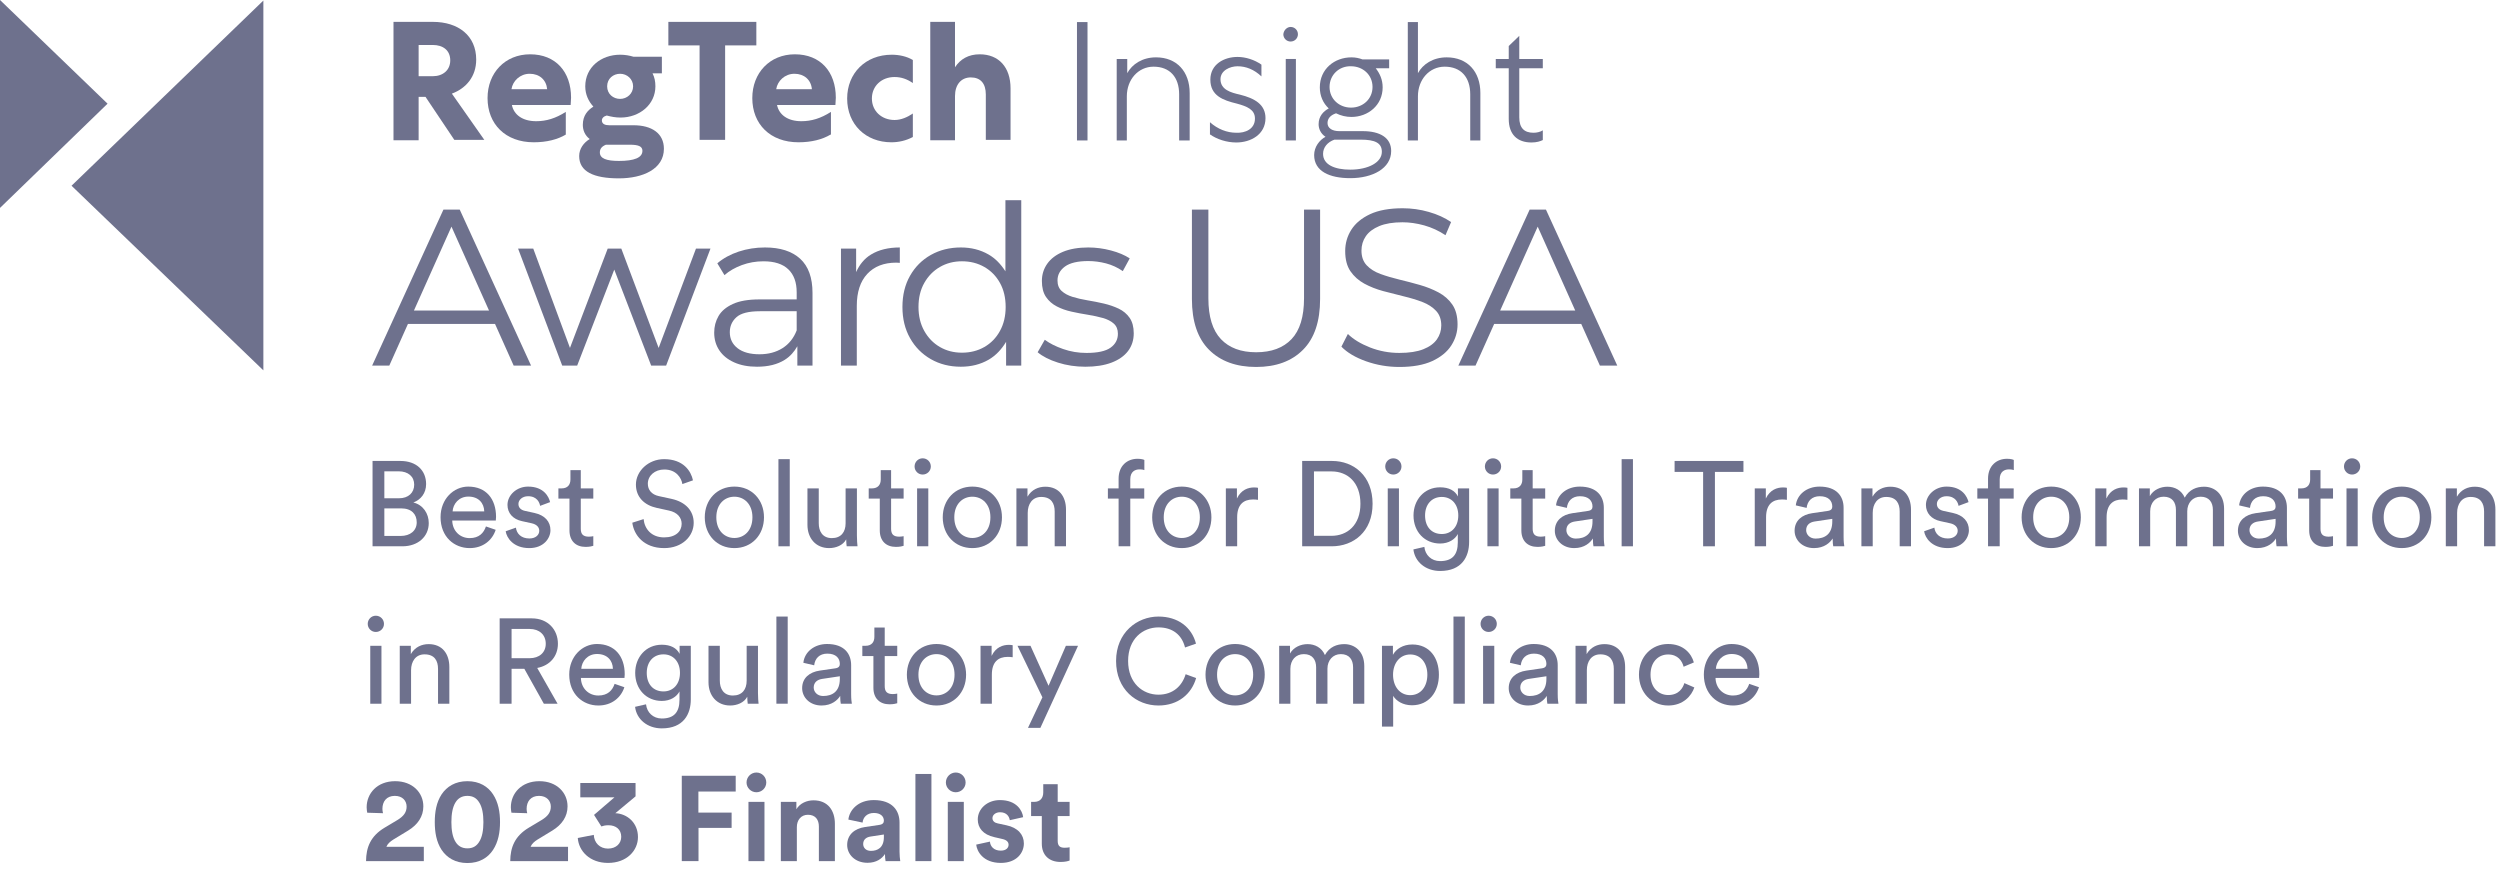 <?xml version="1.0" encoding="UTF-8"?>
<svg width="270px" height="94px" viewBox="0 0 270 94" version="1.1" xmlns="http://www.w3.org/2000/svg" xmlns:xlink="http://www.w3.org/1999/xlink">
    <title>RegTech-Insights-Awards-Finalist</title>
    <g id="✅-Desktop---Approved" stroke="none" stroke-width="1" fill="none" fill-rule="evenodd">
        <g id="RegTech-Insights-Awards-Finalist" transform="translate(0, 0)" fill="#6E718D">
            <g id="Best-Solution-for-Di" transform="translate(39.533, 49.497)" fill-rule="nonzero">
                <path d="M0.702,0.286 L0.702,9.503 L3.926,9.503 C5.616,9.503 6.773,8.45 6.773,6.994 C6.773,5.967 6.162,5.031 5.109,4.771 C5.915,4.472 6.487,3.77 6.487,2.782 C6.487,1.326 5.46,0.286 3.705,0.286 L0.702,0.286 Z M1.976,4.316 L1.976,1.404 L3.51,1.404 C4.563,1.404 5.2,1.976 5.2,2.847 C5.2,3.705 4.589,4.316 3.562,4.316 L1.976,4.316 Z M1.976,8.385 L1.976,5.408 L3.796,5.408 C4.914,5.408 5.473,6.032 5.473,6.916 C5.473,7.813 4.771,8.385 3.744,8.385 L1.976,8.385 Z" id="Shape"></path>
                <path d="M9.347,5.733 C9.399,4.927 10.023,4.134 11.05,4.134 C12.155,4.134 12.74,4.836 12.766,5.733 L9.347,5.733 Z M12.948,7.358 C12.714,8.06 12.207,8.619 11.193,8.619 C10.14,8.619 9.334,7.839 9.308,6.721 L14.014,6.721 C14.027,6.643 14.04,6.487 14.04,6.331 C14.04,4.381 12.961,3.055 11.037,3.055 C9.464,3.055 8.047,4.394 8.047,6.357 C8.047,8.476 9.516,9.698 11.193,9.698 C12.649,9.698 13.65,8.827 14.001,7.722 L12.948,7.358 Z" id="Shape"></path>
                <path d="M15.08,7.878 C15.184,8.593 15.912,9.698 17.628,9.698 C19.175,9.698 19.916,8.645 19.916,7.761 C19.916,6.838 19.318,6.149 18.187,5.902 L17.173,5.681 C16.692,5.577 16.458,5.304 16.458,4.927 C16.458,4.498 16.874,4.095 17.498,4.095 C18.486,4.095 18.746,4.81 18.798,5.135 L19.877,4.732 C19.747,4.173 19.214,3.055 17.498,3.055 C16.276,3.055 15.275,3.965 15.275,5.031 C15.275,5.915 15.86,6.578 16.835,6.786 L17.901,7.02 C18.421,7.137 18.707,7.436 18.707,7.826 C18.707,8.268 18.33,8.658 17.641,8.658 C16.757,8.658 16.263,8.138 16.185,7.488 L15.08,7.878 Z" id="Path"></path>
                <path d="M23.192,1.274 L22.074,1.274 L22.074,2.288 C22.074,2.834 21.788,3.25 21.112,3.25 L20.774,3.25 L20.774,4.355 L21.97,4.355 L21.97,7.787 C21.97,8.918 22.646,9.568 23.712,9.568 C24.128,9.568 24.44,9.49 24.544,9.451 L24.544,8.411 C24.44,8.437 24.219,8.463 24.063,8.463 C23.426,8.463 23.192,8.177 23.192,7.605 L23.192,4.355 L24.544,4.355 L24.544,3.25 L23.192,3.25 L23.192,1.274 Z" id="Path"></path>
                <path d="M35.308,2.379 C35.1,1.378 34.268,0.091 32.188,0.091 C30.485,0.091 29.146,1.391 29.146,2.834 C29.146,4.212 30.082,5.07 31.395,5.356 L32.708,5.642 C33.631,5.837 34.086,6.409 34.086,7.072 C34.086,7.878 33.462,8.541 32.188,8.541 C30.797,8.541 30.069,7.592 29.978,6.565 L28.756,6.955 C28.925,8.268 29.978,9.698 32.201,9.698 C34.164,9.698 35.386,8.398 35.386,6.968 C35.386,5.681 34.528,4.719 32.994,4.381 L31.616,4.082 C30.836,3.913 30.433,3.406 30.433,2.743 C30.433,1.885 31.174,1.209 32.214,1.209 C33.501,1.209 34.06,2.119 34.164,2.782 L35.308,2.379 Z" id="Path"></path>
                <path d="M39.78,8.606 C38.74,8.606 37.83,7.826 37.83,6.37 C37.83,4.927 38.74,4.147 39.78,4.147 C40.82,4.147 41.73,4.927 41.73,6.37 C41.73,7.826 40.82,8.606 39.78,8.606 Z M39.78,3.055 C37.908,3.055 36.582,4.472 36.582,6.37 C36.582,8.281 37.908,9.698 39.78,9.698 C41.652,9.698 42.978,8.281 42.978,6.37 C42.978,4.472 41.652,3.055 39.78,3.055 Z" id="Shape"></path>
                <polygon id="Path" points="45.76 9.503 45.76 0.091 44.538 0.091 44.538 9.503"></polygon>
                <path d="M51.857,8.749 C51.857,9.009 51.883,9.36 51.909,9.503 L53.079,9.503 C53.053,9.282 53.014,8.84 53.014,8.346 L53.014,3.25 L51.792,3.25 L51.792,7.02 C51.792,7.969 51.298,8.619 50.31,8.619 C49.283,8.619 48.893,7.865 48.893,7.007 L48.893,3.25 L47.671,3.25 L47.671,7.189 C47.671,8.606 48.555,9.698 50.011,9.698 C50.739,9.698 51.519,9.399 51.857,8.749 Z" id="Path"></path>
                <path d="M56.706,1.274 L55.588,1.274 L55.588,2.288 C55.588,2.834 55.302,3.25 54.626,3.25 L54.288,3.25 L54.288,4.355 L55.484,4.355 L55.484,7.787 C55.484,8.918 56.16,9.568 57.226,9.568 C57.642,9.568 57.954,9.49 58.058,9.451 L58.058,8.411 C57.954,8.437 57.733,8.463 57.577,8.463 C56.94,8.463 56.706,8.177 56.706,7.605 L56.706,4.355 L58.058,4.355 L58.058,3.25 L56.706,3.25 L56.706,1.274 Z" id="Path"></path>
                <path d="M60.723,9.503 L60.723,3.25 L59.514,3.25 L59.514,9.503 L60.723,9.503 Z M59.241,0.884 C59.241,1.365 59.631,1.755 60.112,1.755 C60.606,1.755 60.996,1.365 60.996,0.884 C60.996,0.39 60.606,0 60.112,0 C59.631,0 59.241,0.39 59.241,0.884 Z" id="Shape"></path>
                <path d="M65.481,8.606 C64.441,8.606 63.531,7.826 63.531,6.37 C63.531,4.927 64.441,4.147 65.481,4.147 C66.521,4.147 67.431,4.927 67.431,6.37 C67.431,7.826 66.521,8.606 65.481,8.606 Z M65.481,3.055 C63.609,3.055 62.283,4.472 62.283,6.37 C62.283,8.281 63.609,9.698 65.481,9.698 C67.353,9.698 68.679,8.281 68.679,6.37 C68.679,4.472 67.353,3.055 65.481,3.055 Z" id="Shape"></path>
                <path d="M71.461,5.889 C71.461,4.94 71.955,4.173 72.917,4.173 C74.009,4.173 74.373,4.875 74.373,5.746 L74.373,9.503 L75.595,9.503 L75.595,5.538 C75.595,4.147 74.854,3.068 73.359,3.068 C72.631,3.068 71.89,3.367 71.435,4.147 L71.435,3.25 L70.239,3.25 L70.239,9.503 L71.461,9.503 L71.461,5.889 Z" id="Path"></path>
                <path d="M84.045,4.355 L84.045,3.25 L82.537,3.25 L82.537,2.262 C82.537,1.404 83.096,1.196 83.525,1.196 C83.837,1.196 83.993,1.248 84.058,1.274 L84.058,0.182 C84.006,0.143 83.746,0.052 83.33,0.052 C82.199,0.052 81.276,0.806 81.276,2.197 L81.276,3.25 L80.119,3.25 L80.119,4.355 L81.276,4.355 L81.276,9.503 L82.537,9.503 L82.537,4.355 L84.045,4.355 Z" id="Path"></path>
                <path d="M88.101,8.606 C87.061,8.606 86.151,7.826 86.151,6.37 C86.151,4.927 87.061,4.147 88.101,4.147 C89.141,4.147 90.051,4.927 90.051,6.37 C90.051,7.826 89.141,8.606 88.101,8.606 Z M88.101,3.055 C86.229,3.055 84.903,4.472 84.903,6.37 C84.903,8.281 86.229,9.698 88.101,9.698 C89.973,9.698 91.299,8.281 91.299,6.37 C91.299,4.472 89.973,3.055 88.101,3.055 Z" id="Shape"></path>
                <path d="M96.33,3.185 C96.265,3.172 96.096,3.146 95.927,3.146 C95.29,3.146 94.51,3.38 94.055,4.342 L94.055,3.25 L92.859,3.25 L92.859,9.503 L94.081,9.503 L94.081,6.37 C94.081,4.992 94.77,4.446 95.797,4.446 C95.966,4.446 96.148,4.459 96.33,4.485 L96.33,3.185 Z" id="Path"></path>
                <path d="M102.375,8.372 L102.375,1.417 L104.286,1.417 C105.989,1.417 107.393,2.587 107.393,4.914 C107.393,7.228 105.963,8.372 104.26,8.372 L102.375,8.372 Z M104.299,9.503 C106.639,9.503 108.706,7.93 108.706,4.914 C108.706,1.885 106.665,0.286 104.325,0.286 L101.101,0.286 L101.101,9.503 L104.299,9.503 Z" id="Shape"></path>
                <path d="M111.553,9.503 L111.553,3.25 L110.344,3.25 L110.344,9.503 L111.553,9.503 Z M110.071,0.884 C110.071,1.365 110.461,1.755 110.942,1.755 C111.436,1.755 111.826,1.365 111.826,0.884 C111.826,0.39 111.436,0 110.942,0 C110.461,0 110.071,0.39 110.071,0.884 Z" id="Shape"></path>
                <path d="M113.113,9.841 C113.269,11.18 114.439,12.168 115.999,12.168 C118.352,12.168 119.132,10.621 119.132,9.035 L119.132,3.25 L117.923,3.25 L117.923,4.121 C117.611,3.497 116.961,3.133 115.999,3.133 C114.283,3.133 113.126,4.485 113.126,6.175 C113.126,7.943 114.335,9.204 115.999,9.204 C116.935,9.204 117.611,8.749 117.91,8.177 L117.91,9.074 C117.91,10.426 117.312,11.102 115.999,11.102 C115.05,11.102 114.387,10.439 114.296,9.568 L113.113,9.841 Z M116.181,8.177 C115.076,8.177 114.374,7.397 114.374,6.175 C114.374,4.966 115.102,4.173 116.181,4.173 C117.234,4.173 117.962,4.966 117.962,6.175 C117.962,7.384 117.234,8.177 116.181,8.177 Z" id="Shape"></path>
                <path d="M122.317,9.503 L122.317,3.25 L121.108,3.25 L121.108,9.503 L122.317,9.503 Z M120.835,0.884 C120.835,1.365 121.225,1.755 121.706,1.755 C122.2,1.755 122.59,1.365 122.59,0.884 C122.59,0.39 122.2,0 121.706,0 C121.225,0 120.835,0.39 120.835,0.884 Z" id="Shape"></path>
                <path d="M125.996,1.274 L124.878,1.274 L124.878,2.288 C124.878,2.834 124.592,3.25 123.916,3.25 L123.578,3.25 L123.578,4.355 L124.774,4.355 L124.774,7.787 C124.774,8.918 125.45,9.568 126.516,9.568 C126.932,9.568 127.244,9.49 127.348,9.451 L127.348,8.411 C127.244,8.437 127.023,8.463 126.867,8.463 C126.23,8.463 125.996,8.177 125.996,7.605 L125.996,4.355 L127.348,4.355 L127.348,3.25 L125.996,3.25 L125.996,1.274 Z" id="Path"></path>
                <path d="M128.388,7.826 C128.388,8.814 129.207,9.698 130.481,9.698 C131.599,9.698 132.223,9.1 132.496,8.658 C132.496,9.113 132.535,9.347 132.561,9.503 L133.757,9.503 C133.731,9.347 133.679,9.022 133.679,8.476 L133.679,5.343 C133.679,4.121 132.951,3.055 131.079,3.055 C129.727,3.055 128.648,3.887 128.518,5.083 L129.688,5.356 C129.766,4.628 130.247,4.095 131.105,4.095 C132.054,4.095 132.457,4.602 132.457,5.213 C132.457,5.434 132.353,5.629 131.976,5.681 L130.286,5.928 C129.207,6.084 128.388,6.708 128.388,7.826 Z M130.65,8.671 C130.026,8.671 129.636,8.229 129.636,7.761 C129.636,7.202 130.026,6.903 130.546,6.825 L132.457,6.539 L132.457,6.825 C132.457,8.19 131.651,8.671 130.65,8.671 Z" id="Shape"></path>
                <polygon id="Path" points="136.825 9.503 136.825 0.091 135.603 0.091 135.603 9.503"></polygon>
                <polygon id="Path" points="148.759 1.469 148.759 0.286 141.323 0.286 141.323 1.469 144.404 1.469 144.404 9.503 145.678 9.503 145.678 1.469"></polygon>
                <path d="M153.452,3.185 C153.387,3.172 153.218,3.146 153.049,3.146 C152.412,3.146 151.632,3.38 151.177,4.342 L151.177,3.25 L149.981,3.25 L149.981,9.503 L151.203,9.503 L151.203,6.37 C151.203,4.992 151.892,4.446 152.919,4.446 C153.088,4.446 153.27,4.459 153.452,4.485 L153.452,3.185 Z" id="Path"></path>
                <path d="M154.284,7.826 C154.284,8.814 155.103,9.698 156.377,9.698 C157.495,9.698 158.119,9.1 158.392,8.658 C158.392,9.113 158.431,9.347 158.457,9.503 L159.653,9.503 C159.627,9.347 159.575,9.022 159.575,8.476 L159.575,5.343 C159.575,4.121 158.847,3.055 156.975,3.055 C155.623,3.055 154.544,3.887 154.414,5.083 L155.584,5.356 C155.662,4.628 156.143,4.095 157.001,4.095 C157.95,4.095 158.353,4.602 158.353,5.213 C158.353,5.434 158.249,5.629 157.872,5.681 L156.182,5.928 C155.103,6.084 154.284,6.708 154.284,7.826 Z M156.546,8.671 C155.922,8.671 155.532,8.229 155.532,7.761 C155.532,7.202 155.922,6.903 156.442,6.825 L158.353,6.539 L158.353,6.825 C158.353,8.19 157.547,8.671 156.546,8.671 Z" id="Shape"></path>
                <path d="M162.721,5.889 C162.721,4.94 163.215,4.173 164.177,4.173 C165.269,4.173 165.633,4.875 165.633,5.746 L165.633,9.503 L166.855,9.503 L166.855,5.538 C166.855,4.147 166.114,3.068 164.619,3.068 C163.891,3.068 163.15,3.367 162.695,4.147 L162.695,3.25 L161.499,3.25 L161.499,9.503 L162.721,9.503 L162.721,5.889 Z" id="Path"></path>
                <path d="M168.272,7.878 C168.376,8.593 169.104,9.698 170.82,9.698 C172.367,9.698 173.108,8.645 173.108,7.761 C173.108,6.838 172.51,6.149 171.379,5.902 L170.365,5.681 C169.884,5.577 169.65,5.304 169.65,4.927 C169.65,4.498 170.066,4.095 170.69,4.095 C171.678,4.095 171.938,4.81 171.99,5.135 L173.069,4.732 C172.939,4.173 172.406,3.055 170.69,3.055 C169.468,3.055 168.467,3.965 168.467,5.031 C168.467,5.915 169.052,6.578 170.027,6.786 L171.093,7.02 C171.613,7.137 171.899,7.436 171.899,7.826 C171.899,8.268 171.522,8.658 170.833,8.658 C169.949,8.658 169.455,8.138 169.377,7.488 L168.272,7.878 Z" id="Path"></path>
                <path d="M177.944,4.355 L177.944,3.25 L176.436,3.25 L176.436,2.262 C176.436,1.404 176.995,1.196 177.424,1.196 C177.736,1.196 177.892,1.248 177.957,1.274 L177.957,0.182 C177.905,0.143 177.645,0.052 177.229,0.052 C176.098,0.052 175.175,0.806 175.175,2.197 L175.175,3.25 L174.018,3.25 L174.018,4.355 L175.175,4.355 L175.175,9.503 L176.436,9.503 L176.436,4.355 L177.944,4.355 Z" id="Path"></path>
                <path d="M182,8.606 C180.96,8.606 180.05,7.826 180.05,6.37 C180.05,4.927 180.96,4.147 182,4.147 C183.04,4.147 183.95,4.927 183.95,6.37 C183.95,7.826 183.04,8.606 182,8.606 Z M182,3.055 C180.128,3.055 178.802,4.472 178.802,6.37 C178.802,8.281 180.128,9.698 182,9.698 C183.872,9.698 185.198,8.281 185.198,6.37 C185.198,4.472 183.872,3.055 182,3.055 Z" id="Shape"></path>
                <path d="M190.229,3.185 C190.164,3.172 189.995,3.146 189.826,3.146 C189.189,3.146 188.409,3.38 187.954,4.342 L187.954,3.25 L186.758,3.25 L186.758,9.503 L187.98,9.503 L187.98,6.37 C187.98,4.992 188.669,4.446 189.696,4.446 C189.865,4.446 190.047,4.459 190.229,4.485 L190.229,3.185 Z" id="Path"></path>
                <path d="M192.686,9.503 L192.686,5.733 C192.686,4.797 193.271,4.147 194.142,4.147 C195.078,4.147 195.468,4.771 195.468,5.577 L195.468,9.503 L196.69,9.503 L196.69,5.72 C196.69,4.823 197.275,4.147 198.133,4.147 C199.056,4.147 199.459,4.758 199.459,5.577 L199.459,9.503 L200.668,9.503 L200.668,5.447 C200.668,3.809 199.602,3.068 198.51,3.068 C197.717,3.068 196.911,3.354 196.417,4.251 C196.079,3.445 195.325,3.068 194.545,3.068 C193.817,3.068 193.037,3.393 192.647,4.082 L192.647,3.25 L191.477,3.25 L191.477,9.503 L192.686,9.503 Z" id="Path"></path>
                <path d="M202.163,7.826 C202.163,8.814 202.982,9.698 204.256,9.698 C205.374,9.698 205.998,9.1 206.271,8.658 C206.271,9.113 206.31,9.347 206.336,9.503 L207.532,9.503 C207.506,9.347 207.454,9.022 207.454,8.476 L207.454,5.343 C207.454,4.121 206.726,3.055 204.854,3.055 C203.502,3.055 202.423,3.887 202.293,5.083 L203.463,5.356 C203.541,4.628 204.022,4.095 204.88,4.095 C205.829,4.095 206.232,4.602 206.232,5.213 C206.232,5.434 206.128,5.629 205.751,5.681 L204.061,5.928 C202.982,6.084 202.163,6.708 202.163,7.826 Z M204.425,8.671 C203.801,8.671 203.411,8.229 203.411,7.761 C203.411,7.202 203.801,6.903 204.321,6.825 L206.232,6.539 L206.232,6.825 C206.232,8.19 205.426,8.671 204.425,8.671 Z" id="Shape"></path>
                <path d="M211.081,1.274 L209.963,1.274 L209.963,2.288 C209.963,2.834 209.677,3.25 209.001,3.25 L208.663,3.25 L208.663,4.355 L209.859,4.355 L209.859,7.787 C209.859,8.918 210.535,9.568 211.601,9.568 C212.017,9.568 212.329,9.49 212.433,9.451 L212.433,8.411 C212.329,8.437 212.108,8.463 211.952,8.463 C211.315,8.463 211.081,8.177 211.081,7.605 L211.081,4.355 L212.433,4.355 L212.433,3.25 L211.081,3.25 L211.081,1.274 Z" id="Path"></path>
                <path d="M215.098,9.503 L215.098,3.25 L213.889,3.25 L213.889,9.503 L215.098,9.503 Z M213.616,0.884 C213.616,1.365 214.006,1.755 214.487,1.755 C214.981,1.755 215.371,1.365 215.371,0.884 C215.371,0.39 214.981,0 214.487,0 C214.006,0 213.616,0.39 213.616,0.884 Z" id="Shape"></path>
                <path d="M219.856,8.606 C218.816,8.606 217.906,7.826 217.906,6.37 C217.906,4.927 218.816,4.147 219.856,4.147 C220.896,4.147 221.806,4.927 221.806,6.37 C221.806,7.826 220.896,8.606 219.856,8.606 Z M219.856,3.055 C217.984,3.055 216.658,4.472 216.658,6.37 C216.658,8.281 217.984,9.698 219.856,9.698 C221.728,9.698 223.054,8.281 223.054,6.37 C223.054,4.472 221.728,3.055 219.856,3.055 Z" id="Shape"></path>
                <path d="M225.836,5.889 C225.836,4.94 226.33,4.173 227.292,4.173 C228.384,4.173 228.748,4.875 228.748,5.746 L228.748,9.503 L229.97,9.503 L229.97,5.538 C229.97,4.147 229.229,3.068 227.734,3.068 C227.006,3.068 226.265,3.367 225.81,4.147 L225.81,3.25 L224.614,3.25 L224.614,9.503 L225.836,9.503 L225.836,5.889 Z" id="Path"></path>
                <path d="M1.664,26.503 L1.664,20.25 L0.455,20.25 L0.455,26.503 L1.664,26.503 Z M0.182,17.884 C0.182,18.365 0.572,18.755 1.053,18.755 C1.547,18.755 1.937,18.365 1.937,17.884 C1.937,17.39 1.547,17 1.053,17 C0.572,17 0.182,17.39 0.182,17.884 Z" id="Shape"></path>
                <path d="M4.862,22.889 C4.862,21.94 5.356,21.173 6.318,21.173 C7.41,21.173 7.774,21.875 7.774,22.746 L7.774,26.503 L8.996,26.503 L8.996,22.538 C8.996,21.147 8.255,20.068 6.76,20.068 C6.032,20.068 5.291,20.367 4.836,21.147 L4.836,20.25 L3.64,20.25 L3.64,26.503 L4.862,26.503 L4.862,22.889 Z" id="Path"></path>
                <path d="M19.201,26.503 L20.683,26.503 L18.486,22.642 C19.877,22.382 20.722,21.355 20.722,20.029 C20.722,18.508 19.643,17.286 17.901,17.286 L14.43,17.286 L14.43,26.503 L15.717,26.503 L15.717,22.733 L17.095,22.733 L19.201,26.503 Z M15.717,21.589 L15.717,18.43 L17.667,18.43 C18.707,18.43 19.409,19.054 19.409,20.029 C19.409,20.978 18.707,21.589 17.667,21.589 L15.717,21.589 Z" id="Shape"></path>
                <path d="M23.244,22.733 C23.296,21.927 23.92,21.134 24.947,21.134 C26.052,21.134 26.637,21.836 26.663,22.733 L23.244,22.733 Z M26.845,24.358 C26.611,25.06 26.104,25.619 25.09,25.619 C24.037,25.619 23.231,24.839 23.205,23.721 L27.911,23.721 C27.924,23.643 27.937,23.487 27.937,23.331 C27.937,21.381 26.858,20.055 24.934,20.055 C23.361,20.055 21.944,21.394 21.944,23.357 C21.944,25.476 23.413,26.698 25.09,26.698 C26.546,26.698 27.547,25.827 27.898,24.722 L26.845,24.358 Z" id="Shape"></path>
                <path d="M29.055,26.841 C29.211,28.18 30.381,29.168 31.941,29.168 C34.294,29.168 35.074,27.621 35.074,26.035 L35.074,20.25 L33.865,20.25 L33.865,21.121 C33.553,20.497 32.903,20.133 31.941,20.133 C30.225,20.133 29.068,21.485 29.068,23.175 C29.068,24.943 30.277,26.204 31.941,26.204 C32.877,26.204 33.553,25.749 33.852,25.177 L33.852,26.074 C33.852,27.426 33.254,28.102 31.941,28.102 C30.992,28.102 30.329,27.439 30.238,26.568 L29.055,26.841 Z M32.123,25.177 C31.018,25.177 30.316,24.397 30.316,23.175 C30.316,21.966 31.044,21.173 32.123,21.173 C33.176,21.173 33.904,21.966 33.904,23.175 C33.904,24.384 33.176,25.177 32.123,25.177 Z" id="Shape"></path>
                <path d="M41.171,25.749 C41.171,26.009 41.197,26.36 41.223,26.503 L42.393,26.503 C42.367,26.282 42.328,25.84 42.328,25.346 L42.328,20.25 L41.106,20.25 L41.106,24.02 C41.106,24.969 40.612,25.619 39.624,25.619 C38.597,25.619 38.207,24.865 38.207,24.007 L38.207,20.25 L36.985,20.25 L36.985,24.189 C36.985,25.606 37.869,26.698 39.325,26.698 C40.053,26.698 40.833,26.399 41.171,25.749 Z" id="Path"></path>
                <polygon id="Path" points="45.539 26.503 45.539 17.091 44.317 17.091 44.317 26.503"></polygon>
                <path d="M47.099,24.826 C47.099,25.814 47.918,26.698 49.192,26.698 C50.31,26.698 50.934,26.1 51.207,25.658 C51.207,26.113 51.246,26.347 51.272,26.503 L52.468,26.503 C52.442,26.347 52.39,26.022 52.39,25.476 L52.39,22.343 C52.39,21.121 51.662,20.055 49.79,20.055 C48.438,20.055 47.359,20.887 47.229,22.083 L48.399,22.356 C48.477,21.628 48.958,21.095 49.816,21.095 C50.765,21.095 51.168,21.602 51.168,22.213 C51.168,22.434 51.064,22.629 50.687,22.681 L48.997,22.928 C47.918,23.084 47.099,23.708 47.099,24.826 Z M49.361,25.671 C48.737,25.671 48.347,25.229 48.347,24.761 C48.347,24.202 48.737,23.903 49.257,23.825 L51.168,23.539 L51.168,23.825 C51.168,25.19 50.362,25.671 49.361,25.671 Z" id="Shape"></path>
                <path d="M56.017,18.274 L54.899,18.274 L54.899,19.288 C54.899,19.834 54.613,20.25 53.937,20.25 L53.599,20.25 L53.599,21.355 L54.795,21.355 L54.795,24.787 C54.795,25.918 55.471,26.568 56.537,26.568 C56.953,26.568 57.265,26.49 57.369,26.451 L57.369,25.411 C57.265,25.437 57.044,25.463 56.888,25.463 C56.251,25.463 56.017,25.177 56.017,24.605 L56.017,21.355 L57.369,21.355 L57.369,20.25 L56.017,20.25 L56.017,18.274 Z" id="Path"></path>
                <path d="M61.607,25.606 C60.567,25.606 59.657,24.826 59.657,23.37 C59.657,21.927 60.567,21.147 61.607,21.147 C62.647,21.147 63.557,21.927 63.557,23.37 C63.557,24.826 62.647,25.606 61.607,25.606 Z M61.607,20.055 C59.735,20.055 58.409,21.472 58.409,23.37 C58.409,25.281 59.735,26.698 61.607,26.698 C63.479,26.698 64.805,25.281 64.805,23.37 C64.805,21.472 63.479,20.055 61.607,20.055 Z" id="Shape"></path>
                <path d="M69.836,20.185 C69.771,20.172 69.602,20.146 69.433,20.146 C68.796,20.146 68.016,20.38 67.561,21.342 L67.561,20.25 L66.365,20.25 L66.365,26.503 L67.587,26.503 L67.587,23.37 C67.587,21.992 68.276,21.446 69.303,21.446 C69.472,21.446 69.654,21.459 69.836,21.485 L69.836,20.185 Z" id="Path"></path>
                <polygon id="Path" points="72.826 29.116 76.895 20.25 75.582 20.25 73.71 24.566 71.76 20.25 70.356 20.25 73.047 25.814 71.487 29.116"></polygon>
                <path d="M85.579,26.698 C87.698,26.698 89.154,25.463 89.648,23.734 L88.517,23.318 C88.14,24.579 87.152,25.528 85.579,25.528 C83.902,25.528 82.303,24.293 82.303,21.888 C82.303,19.483 83.902,18.261 85.579,18.261 C87.087,18.261 88.101,19.041 88.452,20.432 L89.635,20.016 C89.167,18.235 87.685,17.091 85.579,17.091 C83.291,17.091 81.003,18.807 81.003,21.888 C81.003,24.969 83.2,26.698 85.579,26.698 Z" id="Path"></path>
                <path d="M93.86,25.606 C92.82,25.606 91.91,24.826 91.91,23.37 C91.91,21.927 92.82,21.147 93.86,21.147 C94.9,21.147 95.81,21.927 95.81,23.37 C95.81,24.826 94.9,25.606 93.86,25.606 Z M93.86,20.055 C91.988,20.055 90.662,21.472 90.662,23.37 C90.662,25.281 91.988,26.698 93.86,26.698 C95.732,26.698 97.058,25.281 97.058,23.37 C97.058,21.472 95.732,20.055 93.86,20.055 Z" id="Shape"></path>
                <path d="M99.827,26.503 L99.827,22.733 C99.827,21.797 100.412,21.147 101.283,21.147 C102.219,21.147 102.609,21.771 102.609,22.577 L102.609,26.503 L103.831,26.503 L103.831,22.72 C103.831,21.823 104.416,21.147 105.274,21.147 C106.197,21.147 106.6,21.758 106.6,22.577 L106.6,26.503 L107.809,26.503 L107.809,22.447 C107.809,20.809 106.743,20.068 105.651,20.068 C104.858,20.068 104.052,20.354 103.558,21.251 C103.22,20.445 102.466,20.068 101.686,20.068 C100.958,20.068 100.178,20.393 99.788,21.082 L99.788,20.25 L98.618,20.25 L98.618,26.503 L99.827,26.503 Z" id="Path"></path>
                <path d="M110.929,28.973 L110.929,25.658 C111.267,26.217 111.995,26.672 112.957,26.672 C114.79,26.672 115.869,25.229 115.869,23.37 C115.869,21.55 114.868,20.107 112.996,20.107 C111.982,20.107 111.241,20.601 110.903,21.225 L110.903,20.25 L109.72,20.25 L109.72,28.973 L110.929,28.973 Z M114.621,23.37 C114.621,24.657 113.906,25.58 112.775,25.58 C111.657,25.58 110.916,24.657 110.916,23.37 C110.916,22.122 111.657,21.186 112.775,21.186 C113.919,21.186 114.621,22.122 114.621,23.37 Z" id="Shape"></path>
                <polygon id="Path" points="118.664 26.503 118.664 17.091 117.442 17.091 117.442 26.503"></polygon>
                <path d="M121.849,26.503 L121.849,20.25 L120.64,20.25 L120.64,26.503 L121.849,26.503 Z M120.367,17.884 C120.367,18.365 120.757,18.755 121.238,18.755 C121.732,18.755 122.122,18.365 122.122,17.884 C122.122,17.39 121.732,17 121.238,17 C120.757,17 120.367,17.39 120.367,17.884 Z" id="Shape"></path>
                <path d="M123.409,24.826 C123.409,25.814 124.228,26.698 125.502,26.698 C126.62,26.698 127.244,26.1 127.517,25.658 C127.517,26.113 127.556,26.347 127.582,26.503 L128.778,26.503 C128.752,26.347 128.7,26.022 128.7,25.476 L128.7,22.343 C128.7,21.121 127.972,20.055 126.1,20.055 C124.748,20.055 123.669,20.887 123.539,22.083 L124.709,22.356 C124.787,21.628 125.268,21.095 126.126,21.095 C127.075,21.095 127.478,21.602 127.478,22.213 C127.478,22.434 127.374,22.629 126.997,22.681 L125.307,22.928 C124.228,23.084 123.409,23.708 123.409,24.826 Z M125.671,25.671 C125.047,25.671 124.657,25.229 124.657,24.761 C124.657,24.202 125.047,23.903 125.567,23.825 L127.478,23.539 L127.478,23.825 C127.478,25.19 126.672,25.671 125.671,25.671 Z" id="Shape"></path>
                <path d="M131.846,22.889 C131.846,21.94 132.34,21.173 133.302,21.173 C134.394,21.173 134.758,21.875 134.758,22.746 L134.758,26.503 L135.98,26.503 L135.98,22.538 C135.98,21.147 135.239,20.068 133.744,20.068 C133.016,20.068 132.275,20.367 131.82,21.147 L131.82,20.25 L130.624,20.25 L130.624,26.503 L131.846,26.503 L131.846,22.889 Z" id="Path"></path>
                <path d="M140.621,21.186 C141.687,21.186 142.142,21.901 142.298,22.512 L143.403,22.044 C143.143,21.095 142.285,20.055 140.621,20.055 C138.84,20.055 137.475,21.42 137.475,23.37 C137.475,25.268 138.814,26.698 140.634,26.698 C142.259,26.698 143.156,25.645 143.455,24.748 L142.376,24.28 C142.233,24.774 141.804,25.567 140.634,25.567 C139.62,25.567 138.723,24.8 138.723,23.37 C138.723,21.914 139.633,21.186 140.621,21.186 Z" id="Path"></path>
                <path d="M145.782,22.733 C145.834,21.927 146.458,21.134 147.485,21.134 C148.59,21.134 149.175,21.836 149.201,22.733 L145.782,22.733 Z M149.383,24.358 C149.149,25.06 148.642,25.619 147.628,25.619 C146.575,25.619 145.769,24.839 145.743,23.721 L150.449,23.721 C150.462,23.643 150.475,23.487 150.475,23.331 C150.475,21.381 149.396,20.055 147.472,20.055 C145.899,20.055 144.482,21.394 144.482,23.357 C144.482,25.476 145.951,26.698 147.628,26.698 C149.084,26.698 150.085,25.827 150.436,24.722 L149.383,24.358 Z" id="Shape"></path>
                <path d="M1.833,38.329 C1.794,38.186 1.768,38.017 1.768,37.861 C1.768,37.068 2.21,36.457 3.107,36.457 C3.952,36.457 4.381,37.003 4.381,37.614 C4.381,38.199 4.095,38.641 3.38,39.07 L1.989,39.902 C0.481,40.812 0.013,42.021 0,43.503 L6.24,43.503 L6.24,41.956 L2.197,41.956 C2.327,41.631 2.6,41.397 2.925,41.189 L4.55,40.201 C5.59,39.564 6.188,38.68 6.188,37.588 C6.188,36.119 5.031,34.871 3.146,34.871 C1.183,34.871 0.065,36.21 0.065,37.692 C0.065,37.9 0.104,38.16 0.13,38.277 L1.833,38.329 Z" id="Path"></path>
                <path d="M9.217,39.291 C9.217,38.407 9.347,37.653 9.672,37.146 C9.932,36.73 10.335,36.457 10.946,36.457 C11.57,36.457 11.947,36.73 12.207,37.146 C12.545,37.653 12.675,38.407 12.675,39.291 C12.675,40.175 12.545,40.929 12.207,41.436 C11.947,41.852 11.57,42.125 10.946,42.125 C10.335,42.125 9.932,41.852 9.672,41.436 C9.347,40.929 9.217,40.175 9.217,39.291 Z M7.423,39.291 C7.423,40.37 7.592,41.423 8.164,42.294 C8.723,43.126 9.633,43.711 10.946,43.711 C12.259,43.711 13.169,43.126 13.715,42.294 C14.287,41.423 14.469,40.37 14.469,39.291 C14.469,38.212 14.287,37.159 13.715,36.288 C13.169,35.456 12.259,34.871 10.946,34.871 C9.633,34.871 8.723,35.456 8.164,36.288 C7.592,37.159 7.423,38.212 7.423,39.291 Z" id="Shape"></path>
                <path d="M17.407,38.329 C17.368,38.186 17.342,38.017 17.342,37.861 C17.342,37.068 17.784,36.457 18.681,36.457 C19.526,36.457 19.955,37.003 19.955,37.614 C19.955,38.199 19.669,38.641 18.954,39.07 L17.563,39.902 C16.055,40.812 15.587,42.021 15.574,43.503 L21.814,43.503 L21.814,41.956 L17.771,41.956 C17.901,41.631 18.174,41.397 18.499,41.189 L20.124,40.201 C21.164,39.564 21.762,38.68 21.762,37.588 C21.762,36.119 20.605,34.871 18.72,34.871 C16.757,34.871 15.639,36.21 15.639,37.692 C15.639,37.9 15.678,38.16 15.704,38.277 L17.407,38.329 Z" id="Path"></path>
                <path d="M25.415,39.759 C25.597,39.694 25.818,39.629 26.182,39.629 C26.988,39.629 27.56,40.084 27.56,40.877 C27.56,41.579 27.027,42.151 26.13,42.151 C25.246,42.151 24.635,41.527 24.596,40.669 L22.867,41.007 C22.971,42.424 24.167,43.698 26.13,43.698 C28.171,43.698 29.367,42.359 29.367,40.903 C29.367,39.356 28.197,38.381 26.923,38.329 L29.107,36.509 L29.107,35.066 L23.14,35.066 L23.14,36.613 L26.832,36.613 L24.622,38.511 L25.415,39.759 Z" id="Path"></path>
                <polygon id="Path" points="35.906 43.503 35.906 39.915 39.481 39.915 39.481 38.264 35.893 38.264 35.893 35.989 39.923 35.989 39.923 34.286 34.099 34.286 34.099 43.503"></polygon>
                <path d="M43.03,43.503 L43.03,37.107 L41.301,37.107 L41.301,43.503 L43.03,43.503 Z M41.093,35.014 C41.093,35.586 41.574,36.067 42.159,36.067 C42.757,36.067 43.225,35.586 43.225,35.014 C43.225,34.416 42.757,33.935 42.159,33.935 C41.574,33.935 41.093,34.416 41.093,35.014 Z" id="Shape"></path>
                <path d="M46.527,39.824 C46.527,39.083 46.969,38.498 47.723,38.498 C48.555,38.498 48.906,39.057 48.906,39.772 L48.906,43.503 L50.635,43.503 L50.635,39.473 C50.635,38.069 49.907,36.938 48.321,36.938 C47.632,36.938 46.865,37.237 46.475,37.9 L46.475,37.107 L44.798,37.107 L44.798,43.503 L46.527,43.503 L46.527,39.824 Z" id="Path"></path>
                <path d="M51.961,41.761 C51.961,42.762 52.793,43.685 54.158,43.685 C55.107,43.685 55.718,43.243 56.043,42.736 C56.043,42.983 56.069,43.334 56.108,43.503 L57.694,43.503 C57.655,43.282 57.616,42.827 57.616,42.489 L57.616,39.343 C57.616,38.056 56.862,36.912 54.834,36.912 C53.118,36.912 52.195,38.017 52.091,39.018 L53.625,39.343 C53.677,38.784 54.093,38.303 54.847,38.303 C55.575,38.303 55.926,38.68 55.926,39.135 C55.926,39.356 55.809,39.538 55.445,39.59 L53.872,39.824 C52.806,39.98 51.961,40.617 51.961,41.761 Z M54.522,42.398 C53.963,42.398 53.69,42.034 53.69,41.657 C53.69,41.163 54.041,40.916 54.483,40.851 L55.926,40.63 L55.926,40.916 C55.926,42.047 55.25,42.398 54.522,42.398 Z" id="Shape"></path>
                <polygon id="Path" points="61.061 43.503 61.061 34.091 59.332 34.091 59.332 43.503"></polygon>
                <path d="M64.558,43.503 L64.558,37.107 L62.829,37.107 L62.829,43.503 L64.558,43.503 Z M62.621,35.014 C62.621,35.586 63.102,36.067 63.687,36.067 C64.285,36.067 64.753,35.586 64.753,35.014 C64.753,34.416 64.285,33.935 63.687,33.935 C63.102,33.935 62.621,34.416 62.621,35.014 Z" id="Shape"></path>
                <path d="M65.897,41.722 C65.975,42.45 66.638,43.698 68.562,43.698 C70.239,43.698 71.045,42.632 71.045,41.592 C71.045,40.656 70.408,39.889 69.147,39.629 L68.237,39.434 C67.886,39.369 67.652,39.174 67.652,38.862 C67.652,38.498 68.016,38.225 68.471,38.225 C69.199,38.225 69.472,38.706 69.524,39.083 L70.967,38.758 C70.889,38.069 70.278,36.912 68.458,36.912 C67.08,36.912 66.066,37.861 66.066,39.005 C66.066,39.902 66.625,40.643 67.86,40.916 L68.705,41.111 C69.199,41.215 69.394,41.449 69.394,41.735 C69.394,42.073 69.121,42.372 68.549,42.372 C67.795,42.372 67.418,41.904 67.379,41.397 L65.897,41.722 Z" id="Path"></path>
                <path d="M74.698,35.196 L73.138,35.196 L73.138,36.093 C73.138,36.665 72.826,37.107 72.15,37.107 L71.825,37.107 L71.825,38.641 L72.982,38.641 L72.982,41.618 C72.982,42.853 73.762,43.594 75.01,43.594 C75.517,43.594 75.829,43.503 75.985,43.438 L75.985,42.008 C75.894,42.034 75.66,42.06 75.452,42.06 C74.958,42.06 74.698,41.878 74.698,41.319 L74.698,38.641 L75.985,38.641 L75.985,37.107 L74.698,37.107 L74.698,35.196 Z" id="Path"></path>
            </g>
            <polygon id="Fill-1" points="7.725 20.059 28.444 39.999 28.444 0.059"></polygon>
            <polygon id="Fill-2" points="-3.63797881e-12 0 -3.63797881e-12 22.455 11.616 11.197"></polygon>
            <polygon id="Fill-3" points="75.555 15.104 78.313 15.104 78.313 4.902 81.685 4.902 81.685 2.363 72.183 2.363 72.183 4.902 75.555 4.902"></polygon>
            <g id="Group-34" transform="translate(40.19, 2.362)">
                <path d="M43.641,7.269 C43.772,6.393 44.56,5.605 45.611,5.605 C46.662,5.605 47.407,6.262 47.494,7.269 L43.641,7.269 Z M45.655,3.503 C42.94,3.503 41.058,5.518 41.058,8.232 C41.058,11.035 42.984,13.005 46.049,13.005 C47.45,13.005 48.633,12.698 49.508,12.173 L49.552,12.173 L49.552,9.721 C48.457,10.422 47.45,10.728 46.356,10.728 C44.867,10.728 43.948,10.027 43.728,8.977 L50.034,8.977 C50.034,8.758 50.078,8.451 50.078,8.188 C50.078,5.386 48.414,3.503 45.655,3.503 L45.655,3.503 Z" id="Fill-4"></path>
                <path d="M56.076,13.005 C56.864,13.005 57.652,12.83 58.397,12.436 L58.397,9.896 C57.827,10.29 57.127,10.597 56.426,10.597 C55.025,10.597 53.974,9.634 53.974,8.276 C53.974,6.919 55.025,5.956 56.426,5.956 C57.127,5.956 57.784,6.175 58.397,6.612 L58.397,4.117 C57.74,3.723 56.908,3.547 56.12,3.547 C53.274,3.547 51.303,5.561 51.303,8.276 C51.303,11.078 53.318,13.005 56.076,13.005" id="Fill-6"></path>
                <path d="M62.95,8.013 C62.95,6.787 63.607,5.999 64.658,5.999 C65.708,5.999 66.278,6.655 66.278,7.838 L66.278,12.742 L68.949,12.742 L68.949,7.181 C68.949,4.904 67.679,3.503 65.621,3.503 C64.395,3.503 63.519,4.028 62.95,4.904 L62.95,0 L60.279,0 L60.279,12.786 L62.95,12.786 L62.95,8.013 Z" id="Fill-8"></path>
                <path d="M5.022,2.496 L6.555,2.496 C7.649,2.496 8.437,3.065 8.437,4.16 C8.437,5.211 7.649,5.868 6.555,5.868 L5.022,5.868 L5.022,2.496 Z M5.022,8.101 L5.766,8.101 L8.875,12.742 L12.115,12.742 L8.612,7.75 C10.145,7.181 11.24,5.911 11.24,4.072 C11.24,1.489 9.313,0 6.555,0 L2.307,0 L2.307,12.786 L5.022,12.786 L5.022,8.101 Z" id="Fill-10"></path>
                <path d="M17.019,5.605 C18.07,5.605 18.814,6.262 18.902,7.269 L15.049,7.269 C15.18,6.393 15.968,5.605 17.019,5.605 M17.457,13.005 C18.858,13.005 20.04,12.698 20.916,12.173 L20.916,9.721 C19.821,10.421 18.814,10.728 17.72,10.728 C16.231,10.728 15.311,10.027 15.092,8.977 L21.441,8.977 C21.441,8.758 21.485,8.451 21.485,8.188 C21.485,5.386 19.821,3.503 17.063,3.503 C14.348,3.503 12.465,5.518 12.465,8.232 C12.465,11.034 14.392,13.005 17.457,13.005" id="Fill-12"></path>
                <path d="M25.251,13.267 L27.835,13.267 C28.754,13.267 29.192,13.442 29.192,13.924 C29.192,14.668 28.316,15.019 26.652,15.019 C25.295,15.019 24.594,14.756 24.594,14.099 C24.594,13.705 24.813,13.442 25.251,13.267 M26.784,5.605 C27.528,5.605 28.185,6.174 28.185,6.962 C28.185,7.75 27.528,8.319 26.784,8.319 C26.039,8.319 25.382,7.794 25.382,6.962 C25.382,6.13 26.039,5.605 26.784,5.605 M26.652,16.901 C29.235,16.901 31.512,15.894 31.512,13.705 C31.512,12.041 30.199,11.165 28.229,11.165 L25.601,11.165 C25.164,11.165 24.813,11.034 24.813,10.64 C24.813,10.421 24.988,10.202 25.339,10.114 C25.82,10.246 26.302,10.334 26.827,10.334 C28.885,10.334 30.593,8.932 30.593,6.962 C30.593,6.437 30.505,5.999 30.286,5.561 L31.293,5.561 L31.293,3.766 L28.229,3.766 C27.791,3.634 27.309,3.547 26.784,3.547 C24.726,3.547 23.018,4.904 23.018,6.962 C23.018,7.838 23.368,8.582 23.894,9.151 C23.281,9.545 22.755,10.114 22.755,11.122 C22.755,11.691 22.974,12.26 23.5,12.654 C22.843,13.048 22.361,13.705 22.361,14.493 C22.361,16.157 23.894,16.901 26.652,16.901" id="Fill-14"></path>
                <polygon id="Fill-16" points="76.123 12.807 77.261 12.807 77.261 0.022 76.123 0.022"></polygon>
                <path d="M84.661,3.832 C83.172,3.832 82.078,4.576 81.552,5.539 L81.552,4.007 L80.457,4.007 L80.414,4.007 L80.414,12.808 L81.508,12.808 L81.508,8.035 C81.508,6.24 82.734,4.839 84.398,4.839 C86.15,4.839 87.157,5.977 87.157,7.816 L87.157,12.808 L88.295,12.808 L88.295,7.685 C88.295,5.365 86.894,3.832 84.661,3.832" id="Fill-18"></path>
                <path d="M96.483,10.399 C96.483,8.91 95.301,8.254 93.725,7.86 C92.761,7.641 91.623,7.334 91.623,6.196 C91.623,5.232 92.674,4.795 93.462,4.795 C94.381,4.795 95.257,5.145 96.045,5.889 L96.045,4.619 C95.301,4.094 94.338,3.787 93.462,3.787 C92.017,3.787 90.528,4.575 90.528,6.239 C90.528,7.991 91.929,8.472 93.374,8.823 C94.513,9.129 95.345,9.48 95.345,10.443 C95.345,11.581 94.294,12.019 93.33,11.975 C92.323,11.975 91.316,11.581 90.485,10.837 L90.485,12.151 C91.229,12.676 92.28,13.026 93.33,13.026 C94.907,13.026 96.483,12.151 96.483,10.399" id="Fill-19"></path>
                <polygon id="Fill-20" points="98.672 12.807 99.767 12.807 99.767 4.006 98.672 4.006"></polygon>
                <path d="M99.198,2.124 C99.636,2.124 99.986,1.774 99.986,1.336 C99.986,0.898 99.636,0.548 99.198,0.548 C98.804,0.548 98.454,0.898 98.41,1.336 C98.41,1.774 98.76,2.124 99.198,2.124" id="Fill-21"></path>
                <path d="M103.927,12.72 L104.409,12.72 L106.773,12.72 C108.306,12.72 109.05,13.07 109.05,14.034 C109.05,15.172 107.605,15.96 105.635,15.96 C103.971,15.96 102.701,15.435 102.701,14.253 C102.701,13.552 103.183,12.983 103.927,12.72 M105.722,4.795 C106.992,4.795 108.043,5.714 108.043,7.028 C108.043,8.342 106.992,9.261 105.722,9.261 C104.452,9.261 103.402,8.342 103.402,7.028 C103.402,5.714 104.452,4.751 105.722,4.795 M101.738,14.384 C101.738,16.135 103.402,16.88 105.635,16.88 C108.043,16.88 110.057,15.829 110.057,13.946 C110.057,12.501 108.831,11.801 106.992,11.801 L104.452,11.801 C103.708,11.801 103.183,11.494 103.183,10.925 C103.183,10.487 103.445,10.093 104.102,9.874 C104.628,10.137 105.197,10.268 105.766,10.268 C107.561,10.268 109.137,8.998 109.137,7.072 C109.137,6.24 108.831,5.583 108.393,5.014 L109.838,5.014 L109.838,4.051 L106.948,4.051 C106.598,3.919 106.204,3.832 105.766,3.832 C103.927,3.832 102.351,5.102 102.351,7.072 C102.351,7.991 102.701,8.779 103.314,9.349 C102.745,9.655 102.22,10.181 102.22,11.056 C102.22,11.538 102.438,12.063 102.964,12.414 C102.307,12.764 101.738,13.508 101.738,14.384" id="Fill-22"></path>
                <path d="M112.947,8.035 C112.947,6.24 114.173,4.839 115.837,4.839 C117.588,4.839 118.595,5.977 118.595,7.816 L118.595,12.808 L119.69,12.808 L119.69,7.685 C119.69,5.364 118.289,3.832 116.056,3.832 C114.567,3.832 113.472,4.576 112.947,5.539 L112.947,0.022 L111.852,0.022 L111.852,12.808 L112.947,12.808 L112.947,8.035 Z" id="Fill-23"></path>
                <path d="M122.754,10.487 C122.754,12.151 123.674,13.026 125.207,13.026 C125.775,13.026 126.169,12.895 126.433,12.764 L126.433,11.713 C126.169,11.888 125.775,11.976 125.425,11.976 C124.418,11.976 123.892,11.45 123.892,10.312 L123.892,5.014 L126.433,5.014 L126.433,4.007 L123.892,4.007 L123.892,1.511 L122.754,2.606 L122.754,4.007 L121.353,4.007 L121.353,5.014 L122.754,5.014 L122.754,10.487 Z" id="Fill-24"></path>
                <path d="M4.514,31.179 L8.569,22.114 L12.626,31.179 L4.514,31.179 Z M7.702,20.273 L0,37.125 L1.853,37.125 L3.868,32.622 L13.272,32.622 L15.287,37.125 L17.165,37.125 L9.46,20.273 L7.702,20.273 Z" id="Fill-25"></path>
                <polygon id="Fill-26" points="30.943 35.216 26.911 24.487 25.442 24.487 21.367 35.213 17.402 24.487 15.763 24.487 20.53 37.125 22.144 37.125 26.151 26.755 30.137 37.125 31.751 37.125 36.541 24.487 34.975 24.487"></polygon>
                <path d="M44.322,35.237 C43.624,35.678 42.794,35.899 41.83,35.899 C40.819,35.899 40.032,35.682 39.471,35.248 C38.909,34.814 38.629,34.235 38.629,33.515 C38.629,32.871 38.866,32.332 39.339,31.902 C39.812,31.468 40.66,31.251 41.879,31.251 L45.852,31.251 L45.852,33.32 C45.53,34.155 45.02,34.796 44.322,35.237 M42.432,24.364 C41.437,24.364 40.49,24.512 39.591,24.809 C38.692,25.109 37.922,25.529 37.281,26.075 L38.052,27.352 C38.564,26.9 39.191,26.542 39.929,26.267 C40.667,25.995 41.446,25.858 42.264,25.858 C43.452,25.858 44.347,26.147 44.948,26.726 C45.55,27.301 45.852,28.129 45.852,29.204 L45.852,29.974 L41.83,29.974 C40.627,29.974 39.667,30.141 38.954,30.47 C38.24,30.799 37.726,31.229 37.413,31.768 C37.1,32.307 36.943,32.904 36.943,33.562 C36.943,34.286 37.128,34.922 37.497,35.476 C37.866,36.029 38.401,36.463 39.099,36.774 C39.797,37.089 40.618,37.244 41.566,37.244 C42.77,37.244 43.769,36.999 44.563,36.499 C45.17,36.119 45.594,35.609 45.924,35.033 L45.924,37.125 L47.561,37.125 L47.561,29.276 C47.561,27.623 47.114,26.393 46.225,25.579 C45.333,24.769 44.071,24.364 42.432,24.364" id="Fill-27"></path>
                <path d="M52.272,27.025 L52.272,24.487 L50.635,24.487 L50.635,37.125 L52.344,37.125 L52.344,30.672 C52.344,29.182 52.721,28.028 53.476,27.218 C54.231,26.408 55.274,26.003 56.605,26.003 C56.67,26.003 56.734,26.006 56.799,26.014 C56.862,26.024 56.927,26.028 56.99,26.028 L56.99,24.364 C55.755,24.364 54.719,24.617 53.885,25.124 C53.149,25.57 52.633,26.224 52.272,27.025" id="Fill-28"></path>
                <path d="M67.805,33.381 C67.397,34.126 66.835,34.705 66.121,35.114 C65.407,35.522 64.6,35.728 63.702,35.728 C62.818,35.728 62.023,35.522 61.319,35.114 C60.611,34.705 60.05,34.126 59.633,33.381 C59.215,32.636 59.007,31.771 59.007,30.791 C59.007,29.796 59.215,28.932 59.633,28.194 C60.05,27.456 60.611,26.881 61.319,26.472 C62.023,26.064 62.818,25.857 63.702,25.857 C64.6,25.857 65.407,26.064 66.121,26.472 C66.835,26.881 67.397,27.456 67.805,28.194 C68.216,28.932 68.421,29.796 68.421,30.791 C68.421,31.771 68.216,32.636 67.805,33.381 L67.805,33.381 Z M68.395,26.941 C67.903,26.172 67.308,25.539 66.553,25.112 C65.678,24.613 64.688,24.364 63.581,24.364 C62.377,24.364 61.298,24.635 60.343,25.17 C59.389,25.709 58.638,26.458 58.092,27.424 C57.545,28.386 57.273,29.511 57.273,30.791 C57.273,32.061 57.545,33.182 58.092,34.151 C58.638,35.124 59.389,35.88 60.343,36.427 C61.298,36.973 62.377,37.244 63.581,37.244 C64.704,37.244 65.704,36.991 66.578,36.488 C67.359,36.036 67.975,35.373 68.468,34.557 L68.468,37.125 L70.106,37.125 L70.106,19.262 L68.395,19.262 L68.395,26.941 Z" id="Fill-29"></path>
                <path d="M80.628,30.973 C80.138,30.741 79.601,30.556 79.015,30.419 C78.429,30.285 77.843,30.166 77.257,30.072 C76.671,29.974 76.134,29.852 75.644,29.7 C75.155,29.547 74.761,29.334 74.464,29.059 C74.168,28.788 74.02,28.412 74.02,27.927 C74.02,27.32 74.287,26.817 74.826,26.422 C75.363,26.032 76.202,25.832 77.342,25.832 C77.984,25.832 78.626,25.919 79.268,26.085 C79.91,26.256 80.512,26.53 81.073,26.918 L81.82,25.544 C81.29,25.192 80.615,24.907 79.798,24.689 C78.979,24.473 78.161,24.364 77.342,24.364 C76.266,24.364 75.356,24.523 74.609,24.834 C73.862,25.148 73.298,25.576 72.913,26.122 C72.528,26.669 72.334,27.287 72.334,27.977 C72.334,28.698 72.482,29.276 72.779,29.71 C73.076,30.145 73.466,30.485 73.947,30.733 C74.428,30.983 74.962,31.172 75.548,31.299 C76.134,31.428 76.723,31.541 77.318,31.634 C77.912,31.733 78.449,31.848 78.932,31.985 C79.413,32.123 79.801,32.322 80.098,32.586 C80.395,32.853 80.543,33.218 80.543,33.681 C80.543,34.307 80.279,34.81 79.749,35.187 C79.219,35.566 78.353,35.755 77.148,35.755 C76.266,35.755 75.423,35.614 74.622,35.331 C73.819,35.053 73.161,34.717 72.647,34.333 L71.876,35.681 C72.406,36.13 73.137,36.504 74.068,36.8 C74.998,37.096 75.985,37.245 77.029,37.245 C78.136,37.245 79.078,37.096 79.858,36.8 C80.635,36.504 81.23,36.087 81.639,35.548 C82.048,35.01 82.254,34.373 82.254,33.635 C82.254,32.944 82.104,32.386 81.807,31.959 C81.511,31.537 81.118,31.207 80.628,30.973" id="Fill-30"></path>
                <path d="M100.645,29.855 C100.645,31.844 100.196,33.313 99.299,34.261 C98.402,35.208 97.122,35.682 95.473,35.682 C93.83,35.682 92.564,35.208 91.667,34.261 C90.77,33.313 90.315,31.844 90.315,29.855 L90.315,20.273 L88.537,20.273 L88.537,29.927 C88.537,32.351 89.154,34.181 90.387,35.414 C91.624,36.651 93.317,37.27 95.473,37.27 C97.621,37.27 99.307,36.651 100.536,35.414 C101.766,34.181 102.381,32.351 102.381,29.927 L102.381,20.273 L100.645,20.273 L100.645,29.855 Z" id="Fill-31"></path>
                <path d="M115.168,29.218 C114.549,28.889 113.873,28.618 113.142,28.411 C112.412,28.202 111.678,28.01 110.94,27.833 C110.202,27.655 109.525,27.456 108.907,27.229 C108.288,27.004 107.789,26.693 107.413,26.292 C107.037,25.89 106.849,25.362 106.849,24.704 C106.849,24.125 107.004,23.608 107.319,23.149 C107.63,22.693 108.115,22.327 108.773,22.053 C109.431,21.781 110.267,21.644 111.28,21.644 C112.032,21.644 112.813,21.756 113.627,21.98 C114.437,22.208 115.204,22.559 115.924,23.04 L116.528,21.622 C115.852,21.156 115.049,20.79 114.119,20.526 C113.189,20.258 112.249,20.13 111.301,20.13 C109.873,20.13 108.701,20.342 107.786,20.765 C106.874,21.192 106.194,21.752 105.753,22.45 C105.311,23.149 105.091,23.915 105.091,24.751 C105.091,25.648 105.279,26.375 105.655,26.928 C106.035,27.482 106.53,27.927 107.149,28.267 C107.767,28.603 108.444,28.871 109.185,29.073 C109.923,29.272 110.661,29.46 111.399,29.638 C112.137,29.815 112.81,30.017 113.421,30.252 C114.032,30.484 114.524,30.802 114.9,31.204 C115.28,31.605 115.468,32.133 115.468,32.792 C115.468,33.338 115.309,33.833 114.998,34.286 C114.683,34.734 114.195,35.092 113.529,35.356 C112.864,35.62 111.999,35.754 110.94,35.754 C109.833,35.754 108.777,35.555 107.775,35.164 C106.773,34.77 105.973,34.286 105.38,33.707 L104.682,35.078 C105.308,35.722 106.194,36.246 107.341,36.655 C108.491,37.063 109.688,37.27 110.94,37.27 C112.386,37.27 113.569,37.056 114.492,36.633 C115.414,36.206 116.101,35.646 116.55,34.947 C116.998,34.249 117.226,33.49 117.226,32.672 C117.226,31.79 117.034,31.074 116.658,30.527 C116.282,29.981 115.783,29.547 115.168,29.218" id="Fill-32"></path>
                <path d="M121.826,31.179 L125.882,22.116 L129.937,31.179 L121.826,31.179 Z M132.599,37.125 L134.476,37.125 L126.771,20.273 L125.014,20.273 L117.309,37.125 L119.165,37.125 L121.18,32.622 L130.583,32.622 L132.599,37.125 Z" id="Fill-33"></path>
            </g>
        </g>
    </g>
</svg>